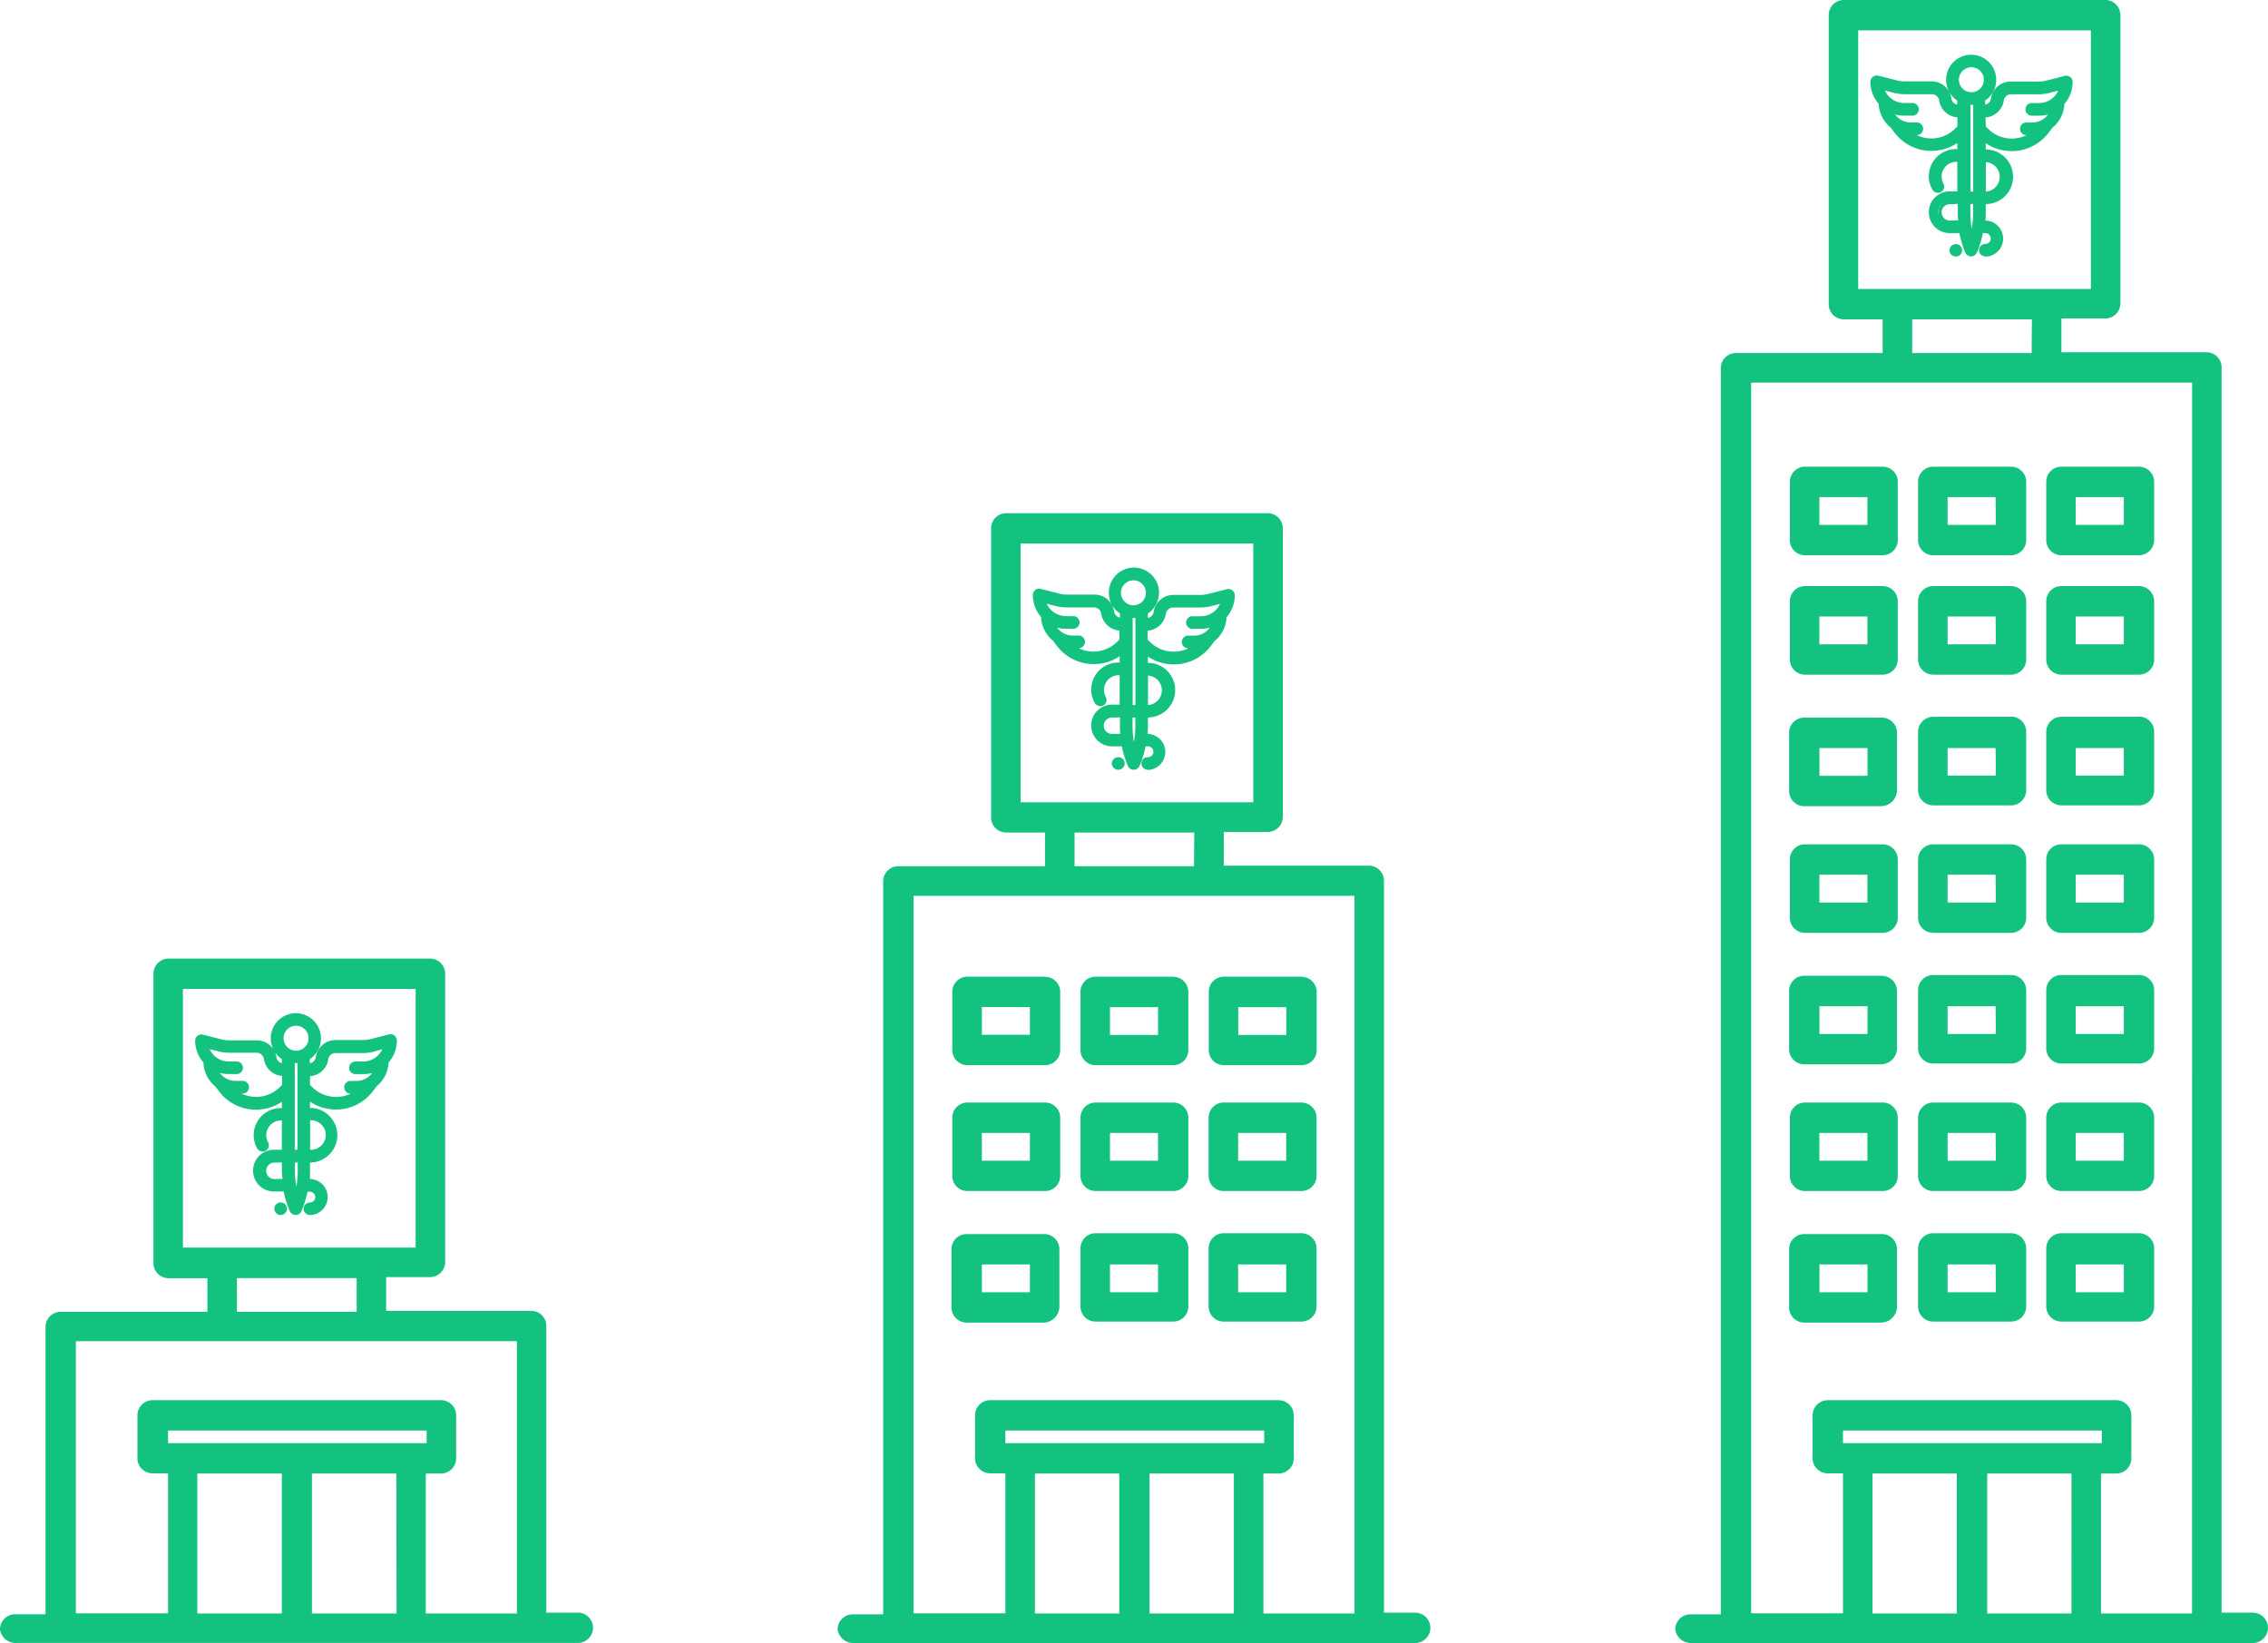 <svg xmlns="http://www.w3.org/2000/svg" viewBox="0 0 418.41 303.1"><defs><style>.cls-1{fill:#14c280;}</style></defs><title>growth-icon</title><g id="Layer_2" data-name="Layer 2"><g id="Layer_1-2" data-name="Layer 1"><path class="cls-1" d="M106.55,297.5h-5.76V244.62a2.78,2.78,0,0,0-2.8-2.8H71.24v-6.23h8.09a2.79,2.79,0,0,0,2.8-2.8V179.64a2.79,2.79,0,0,0-2.8-2.8H31.11a2.78,2.78,0,0,0-2.8,2.8V233a2.78,2.78,0,0,0,2.8,2.8h7.15V242H11.2a2.79,2.79,0,0,0-2.8,2.8v53H2.8a2.78,2.78,0,0,0-2.8,2.8,2.89,2.89,0,0,0,3,2.49h103.6a2.8,2.8,0,0,0,0-5.6M33.75,182.44H76.68v47.71H33.75ZM65.8,242H43.71v-6.22H65.8ZM52,297.65H36.4V271.83H52Zm21.16,0H57.55V271.83H73.11ZM33.75,266.23H31V263.9H78.71v2.33Zm61.6,31.42H78.55V271.83h2.8a2.78,2.78,0,0,0,2.8-2.8V261.1a2.79,2.79,0,0,0-2.8-2.8H28.15a2.8,2.8,0,0,0-2.8,2.8V269a2.79,2.79,0,0,0,2.8,2.8H31v25.82H14V247.42H95.35Z"/><path class="cls-1" d="M72.49,191.41a.7.7,0,0,0-.61-.13l-3.37.86a6.63,6.63,0,0,1-1.66.21H61.9a3.2,3.2,0,0,0-3.19,2.74,1.8,1.8,0,0,1-1.79,1.53h-.18v-1.48a4.18,4.18,0,1,0-4.25,0v1.48h-.18a1.79,1.79,0,0,1-1.79-1.53,3.21,3.21,0,0,0-3.19-2.74H42.38a6.63,6.63,0,0,1-1.66-.21l-3.37-.86a.7.7,0,0,0-.61.13.69.69,0,0,0-.28.56A5.71,5.71,0,0,0,38,195.85a5.5,5.5,0,0,0,2.1,4.25l.66.89a8.17,8.17,0,0,0,6.49,3.25,8.08,8.08,0,0,0,5.26-1.94v2.53h-.64a4.58,4.58,0,0,0-4,6.79.7.7,0,0,0,.62.37.73.73,0,0,0,.35-.09.71.71,0,0,0,.27-1,3.25,3.25,0,0,1-.39-1.53,3.17,3.17,0,0,1,3.17-3.16h.64v6.33H50.82a3.39,3.39,0,1,0,0,6.78h2a18.64,18.64,0,0,0,1.18,3.9.71.71,0,0,0,.65.43h0a.72.72,0,0,0,.66-.43v0a18.21,18.21,0,0,0,1.15-3.86h.81a1.46,1.46,0,0,1,0,2.91h0a.71.71,0,1,0,0,1.42h0a2.88,2.88,0,0,0,0-5.75h-.61a16.79,16.79,0,0,0,.1-1.88V214h.47a4.59,4.59,0,1,0,0-9.17h-.47V202.3A8.09,8.09,0,0,0,68.48,201l.67-.89a5.49,5.49,0,0,0,2.09-4.25A5.66,5.66,0,0,0,72.76,192a.71.71,0,0,0-.27-.56m-20.57,9.48a6.66,6.66,0,0,1-9,.36,4.63,4.63,0,0,0,.54,0h1.18a.71.71,0,0,0,0-1.42H43.48a4.08,4.08,0,0,1-3.87-2.78,5.61,5.61,0,0,0,2.58.62h1.47a.71.71,0,0,0,0-1.42H42.19A4.32,4.32,0,0,1,38,192.91l2.39.6a8,8,0,0,0,2,.26h4.95a1.8,1.8,0,0,1,1.79,1.53A3.2,3.2,0,0,0,52.31,198h.18v2.29Zm-1.1,17.05a2,2,0,1,1,0-3.94h1.67v2a17.38,17.38,0,0,0,.1,1.92Zm4.5-1.88a16.82,16.82,0,0,1-.7,4.84A16.71,16.71,0,0,1,53.9,216v-2h1.42Zm0-3.48H53.9V195.67a4.25,4.25,0,0,0,.71.06,4.08,4.08,0,0,0,.71-.06Zm1.89-6.33a3.17,3.17,0,1,1,0,6.33h-.47v-6.33Zm-2.6-11.94a2.76,2.76,0,1,1,2.76-2.75,2.76,2.76,0,0,1-2.76,2.75m12.42,2H65.57a.71.71,0,0,0,0,1.42H67a5.66,5.66,0,0,0,2.59-.62,4.09,4.09,0,0,1-3.87,2.78H64.56a.71.71,0,1,0,0,1.42h1.19a4.89,4.89,0,0,0,.54,0,6.67,6.67,0,0,1-9-.36l-.56-.56V198h.18a3.2,3.2,0,0,0,3.19-2.74,1.8,1.8,0,0,1,1.79-1.53h4.95a8,8,0,0,0,2-.26l2.38-.6A4.31,4.31,0,0,1,67,196.28"/><path class="cls-1" d="M57.25,224.14A1.17,1.17,0,0,1,56,223a1.16,1.16,0,0,1,1.16-1.16,1,1,0,0,0,1-1,1,1,0,0,0-1-1h-.43a19,19,0,0,1-1.11,3.58,1.17,1.17,0,0,1-2.16,0,18.74,18.74,0,0,1-1.13-3.62h-1.6a3.85,3.85,0,1,1,0-7.69H52V206.7h-.18a2.72,2.72,0,0,0-2.38,4A1.16,1.16,0,0,1,49,212.3a1.2,1.2,0,0,1-1.58-.46,5.13,5.13,0,0,1-.62-2.43,5,5,0,0,1,5-5H52v-1.15a8.56,8.56,0,0,1-11.65-2l-.63-.84A5.92,5.92,0,0,1,37.53,196,6.18,6.18,0,0,1,36,192a1.18,1.18,0,0,1,.45-.92,1.15,1.15,0,0,1,1-.21l3.37.86a6.27,6.27,0,0,0,1.55.19h4.95A3.67,3.67,0,0,1,51,195,1.33,1.33,0,0,0,52,196.14v-.75a4.63,4.63,0,1,1,5.16,0v.75A1.35,1.35,0,0,0,58.26,195a3.67,3.67,0,0,1,3.64-3.13h4.95a6.27,6.27,0,0,0,1.55-.19l3.37-.86a1.16,1.16,0,0,1,1,.21,1.18,1.18,0,0,1,.45.92A6.14,6.14,0,0,1,71.69,196a6,6,0,0,1-2.21,4.39l-.63.84a8.57,8.57,0,0,1-11.66,2l0,1.15a5,5,0,1,1,0,10.08h0v1.61c0,.48,0,.95,0,1.43h.11a3.33,3.33,0,0,1,0,6.65m-1.19-5.23h1.19a1.91,1.91,0,1,1,0,3.81.27.27,0,0,0-.3.26.25.25,0,0,0,.25.25,2.42,2.42,0,1,0,0-4.83H56.14l0-.5c.06-.61.1-1.23.1-1.84v-2.52h.92a4.13,4.13,0,1,0,0-8.26h-.92v-4L57,202a7.64,7.64,0,0,0,11.08-1.23l.75-1a5,5,0,0,0,1.92-3.89v-.18l.12-.13a5.24,5.24,0,0,0,1.4-3.57.26.26,0,0,0-.1-.2.25.25,0,0,0-.22-.05l-3.37.86a7,7,0,0,1-1.77.22H61.9a2.76,2.76,0,0,0-2.74,2.36,2.25,2.25,0,0,1-2.24,1.92h-.63v-2.2l.22-.13a3.72,3.72,0,1,0-3.79,0l.22.13v2.2H52.3a2.25,2.25,0,0,1-2.23-1.92,2.76,2.76,0,0,0-2.74-2.36H42.38a7,7,0,0,1-1.77-.22l-3.38-.86a.26.26,0,0,0-.22.05.25.25,0,0,0-.09.2,5.19,5.19,0,0,0,1.4,3.57l.11.13v.18a5,5,0,0,0,1.92,3.89l.08.09.67.89A7.64,7.64,0,0,0,52.19,202l.75-.64v4H51.85a4.13,4.13,0,0,0-3.62,6.12.26.26,0,0,0,.35.1.26.26,0,0,0,.1-.34,3.56,3.56,0,0,1-.45-1.75,3.63,3.63,0,0,1,3.62-3.62h1.09V213H50.82a2.94,2.94,0,0,0,0,5.88h2.35l.07.37a17.53,17.53,0,0,0,1.15,3.8.27.27,0,0,0,.47,0,18.81,18.81,0,0,0,1.14-3.8Zm-1.44,3.57L54.18,221a17.6,17.6,0,0,1-.73-5v-2.48h2.33v2.52a17.38,17.38,0,0,1-.73,5Zm-.26-8V216a16.69,16.69,0,0,0,.26,2.92,17.23,17.23,0,0,0,.25-2.88v-1.61Zm-1.27,4H50.82a2.43,2.43,0,1,1,0-4.86h2.12V216a17,17,0,0,0,.1,1.88Zm-2.27-4a1.52,1.52,0,1,0,0,3h1.27Q52,216.76,52,216v-1.57ZM57.21,213h-.92v-7.24h.92a3.62,3.62,0,0,1,0,7.24m0-.9h0a2.72,2.72,0,1,0,0-5.43h0Zm-1.41.9H53.45v-17.9l.53.09a3.87,3.87,0,0,0,1.27,0l.53-.09Zm-1.42-.9h.51v-16a4.34,4.34,0,0,1-.51,0ZM62,203.27a7.11,7.11,0,0,1-5-2.06l-.69-.69v-2.93h.63a2.76,2.76,0,0,0,2.74-2.36,2.25,2.25,0,0,1,2.24-1.92h4.95a7.48,7.48,0,0,0,1.89-.24l3.11-.78-.16.72A4.8,4.8,0,0,1,67,196.74H65.57a.26.26,0,0,0-.26.25.26.26,0,0,0,.26.26H67a5.16,5.16,0,0,0,2.38-.57l1-.5-.36,1a4.52,4.52,0,0,1-4.29,3.09H64.56a.25.25,0,0,0-.25.25.26.26,0,0,0,.25.26h1.19a4.19,4.19,0,0,0,.5,0l1.46-.14-1.13.94A7.13,7.13,0,0,1,62,203.27m-4.81-3.13.43.43a6.26,6.26,0,0,0,7.1,1.17h-.16a1.17,1.17,0,0,1,0-2.33h1.19a3.64,3.64,0,0,0,2.92-1.47,6.41,6.41,0,0,1-1.64.21H65.57a1.16,1.16,0,0,1,0-2.32H67a3.88,3.88,0,0,0,3.52-2.28L69,194a8.44,8.44,0,0,1-2.12.27H61.9a1.34,1.34,0,0,0-1.34,1.15,3.67,3.67,0,0,1-3.37,3.12Zm-10,3.13a7.16,7.16,0,0,1-4.59-1.67l-1.12-.94,1.46.14a4.07,4.07,0,0,0,.5,0h1.18a.26.26,0,0,0,.26-.26.26.26,0,0,0-.26-.25H43.48a4.53,4.53,0,0,1-4.3-3.09l-.35-1,1,.5a5.15,5.15,0,0,0,2.37.57h1.47a.26.26,0,0,0,.25-.26.25.25,0,0,0-.25-.25H42.19A4.8,4.8,0,0,1,37.54,193l-.16-.72,3.1.78a7.61,7.61,0,0,0,1.9.24h4.95a2.25,2.25,0,0,1,2.23,1.92,2.76,2.76,0,0,0,2.74,2.36h.64v2.93l-.7.69a7.07,7.07,0,0,1-5,2.06m-2.72-1.53a6.26,6.26,0,0,0,7.1-1.17l.42-.43v-1.65a3.66,3.66,0,0,1-3.36-3.12,1.35,1.35,0,0,0-1.34-1.15H42.38a8.38,8.38,0,0,1-2.12-.27l-1.59-.4a3.89,3.89,0,0,0,3.52,2.28h1.47a1.16,1.16,0,1,1,0,2.32H42.19a6.34,6.34,0,0,1-1.63-.21,3.61,3.61,0,0,0,2.92,1.47h1.18a1.17,1.17,0,1,1,0,2.33Zm10.1-7a3.21,3.21,0,1,1,3.21-3.2,3.2,3.2,0,0,1-3.21,3.2m0-5.5a2.3,2.3,0,1,0,2.3,2.3,2.3,2.3,0,0,0-2.3-2.3"/><path class="cls-1" d="M52.28,222.48a.73.73,0,0,0-.5-.21.71.71,0,0,0-.5.21.67.67,0,0,0-.21.5.69.69,0,0,0,.21.5.71.71,0,0,0,.5.21.72.72,0,0,0,.71-.71.71.71,0,0,0-.21-.5"/><path class="cls-1" d="M51.78,224.14a1.17,1.17,0,0,1-.83-.34,1.19,1.19,0,0,1-.34-.82,1.17,1.17,0,0,1,.34-.82,1.2,1.2,0,0,1,1.65,0h0a1.13,1.13,0,0,1,.34.82,1.15,1.15,0,0,1-.34.82,1.17,1.17,0,0,1-.82.34m0-1.42a.23.23,0,0,0-.18.08.25.25,0,0,0-.08.18.27.27,0,0,0,.08.18.27.27,0,0,0,.36,0A.31.31,0,0,0,52,223a.29.29,0,0,0-.07-.18h0a.27.27,0,0,0-.18-.08"/><path class="cls-1" d="M192.79,203.39H178.48a2.8,2.8,0,0,0-2.8,2.8v10.73a2.79,2.79,0,0,0,2.8,2.8h14.31a2.78,2.78,0,0,0,2.8-2.8V206.19a2.79,2.79,0,0,0-2.8-2.8M190,214.12h-8.86V209H190Z"/><path class="cls-1" d="M216.44,203.39H202.12a2.79,2.79,0,0,0-2.79,2.8v10.73a2.78,2.78,0,0,0,2.79,2.8h14.32a2.78,2.78,0,0,0,2.79-2.8V206.19a2.79,2.79,0,0,0-2.79-2.8m-2.8,10.73h-8.87V209h8.87Z"/><path class="cls-1" d="M240.08,203.39H225.77a2.79,2.79,0,0,0-2.8,2.8v10.73a2.78,2.78,0,0,0,2.8,2.8h14.31a2.79,2.79,0,0,0,2.8-2.8V206.19a2.8,2.8,0,0,0-2.8-2.8m-2.8,10.73h-8.87V209h8.87Z"/><path class="cls-1" d="M192.79,180.17H178.48a2.8,2.8,0,0,0-2.8,2.8V193.7a2.79,2.79,0,0,0,2.8,2.8h14.31a2.78,2.78,0,0,0,2.8-2.8V183a2.79,2.79,0,0,0-2.8-2.8M190,190.9h-8.86v-5.13H190Z"/><path class="cls-1" d="M216.44,180.17H202.12a2.79,2.79,0,0,0-2.79,2.8V193.7a2.78,2.78,0,0,0,2.79,2.8h14.32a2.78,2.78,0,0,0,2.79-2.8V183a2.79,2.79,0,0,0-2.79-2.8m-2.8,10.73h-8.87v-5.13h8.87Z"/><path class="cls-1" d="M240.08,180.17H225.77A2.79,2.79,0,0,0,223,183V193.7a2.78,2.78,0,0,0,2.8,2.8h14.31a2.79,2.79,0,0,0,2.8-2.8V183a2.8,2.8,0,0,0-2.8-2.8m-2.8,10.73h-8.87v-5.13h8.87Z"/><path class="cls-1" d="M192.64,227.66H178.33a2.78,2.78,0,0,0-2.8,2.8v10.73a2.79,2.79,0,0,0,2.8,2.8h14.31a3,3,0,0,0,2.8-2.8V230.46a2.79,2.79,0,0,0-2.8-2.8M190,238.39h-8.86v-5.13H190Z"/><path class="cls-1" d="M216.44,227.5H202.12a2.79,2.79,0,0,0-2.79,2.8V241a2.78,2.78,0,0,0,2.79,2.8h14.32a2.78,2.78,0,0,0,2.79-2.8V230.3a2.79,2.79,0,0,0-2.79-2.8m-2.8,10.89h-8.87v-5.13h8.87Z"/><path class="cls-1" d="M240.08,227.5H225.77a2.79,2.79,0,0,0-2.8,2.8V241a2.78,2.78,0,0,0,2.8,2.8h14.31a2.79,2.79,0,0,0,2.8-2.8V230.3a2.8,2.8,0,0,0-2.8-2.8m-2.8,10.89h-8.87v-5.13h8.87Z"/><path class="cls-1" d="M261.08,297.5h-5.76v-135a2.78,2.78,0,0,0-2.8-2.8H225.77v-6.22h8.09a2.8,2.8,0,0,0,2.8-2.8V97.47a2.8,2.8,0,0,0-2.8-2.8H185.64a2.79,2.79,0,0,0-2.8,2.8v53.31a2.78,2.78,0,0,0,2.8,2.8h7.15v6.22H165.73a2.79,2.79,0,0,0-2.8,2.8V297.81h-5.6a2.78,2.78,0,0,0-2.8,2.8,2.89,2.89,0,0,0,2.95,2.49h103.6a2.8,2.8,0,0,0,0-5.6m-72.8-197.23h42.93V148H188.28Zm32,59.53H198.24v-6.22h22.08ZM206.48,297.65H190.93V271.83h15.55Zm21.15,0H212.08V271.83h15.55Zm-39.35-31.42h-2.8V263.9h47.75v2.33Zm61.6,31.42h-16.8V271.83h2.8a2.79,2.79,0,0,0,2.8-2.8V261.1a2.8,2.8,0,0,0-2.8-2.8h-53.2a2.8,2.8,0,0,0-2.8,2.8V269a2.79,2.79,0,0,0,2.8,2.8h2.8v25.82H168.53V165.25h81.35Z"/><path class="cls-1" d="M227,109.24a.74.74,0,0,0-.61-.13L223,110a6.69,6.69,0,0,1-1.66.21h-4.95a3.2,3.2,0,0,0-3.19,2.74,1.81,1.81,0,0,1-1.79,1.54h-.18V113a4.17,4.17,0,1,0-4.26,0v1.49h-.18a1.79,1.79,0,0,1-1.78-1.54,3.22,3.22,0,0,0-3.19-2.74h-5a6.63,6.63,0,0,1-1.66-.21l-3.38-.86a.75.75,0,0,0-.61.13.72.72,0,0,0-.27.56,5.71,5.71,0,0,0,1.52,3.88,5.49,5.49,0,0,0,2.1,4.25l.66.89a8.13,8.13,0,0,0,6.49,3.25,8,8,0,0,0,5.25-1.94v2.53h-.63a4.58,4.58,0,0,0-4,6.79.7.7,0,0,0,.62.37.69.69,0,0,0,.34-.09.7.7,0,0,0,.28-1,3.21,3.21,0,0,1-.39-1.52,3.17,3.17,0,0,1,3.17-3.17H207v6.33h-1.66a3.39,3.39,0,0,0,0,6.78h2a18.46,18.46,0,0,0,1.18,3.9.71.71,0,0,0,.65.43h0a.7.7,0,0,0,.65-.43l0,0a18.21,18.21,0,0,0,1.15-3.86h.81a1.46,1.46,0,0,1,0,2.91h-.05a.71.71,0,0,0,0,1.42h.05a2.87,2.87,0,0,0,0-5.74h-.61a16.92,16.92,0,0,0,.1-1.88v-2.07h.47a4.59,4.59,0,1,0,0-9.17h-.47v-2.53a8,8,0,0,0,5.26,1.94,8.11,8.11,0,0,0,6.48-3.25l.67-.89a5.48,5.48,0,0,0,2.09-4.25,5.66,5.66,0,0,0,1.52-3.88.72.72,0,0,0-.27-.56m-20.57,9.48a6.6,6.6,0,0,1-4.69,1.93,6.78,6.78,0,0,1-4.3-1.56l.54,0h1.19a.71.71,0,1,0,0-1.41H198a4.08,4.08,0,0,1-3.86-2.78,5.73,5.73,0,0,0,2.58.61h1.47a.71.71,0,1,0,0-1.42h-1.47a4.31,4.31,0,0,1-4.21-3.37l2.39.61a8.45,8.45,0,0,0,2,.25h5a1.78,1.78,0,0,1,1.78,1.53,3.22,3.22,0,0,0,3.19,2.74H207v2.3Zm-1.1,17.06a2,2,0,1,1,0-3.95H207v2c0,.65,0,1.29.1,1.93Zm4.5-1.88a17,17,0,0,1-.7,4.83,16.71,16.71,0,0,1-.72-4.88v-2h1.42Zm0-3.49h-1.42V113.5a4.23,4.23,0,0,0,1.42,0Zm1.89-6.33a3.17,3.17,0,1,1,0,6.33h-.47v-6.33Zm-2.6-11.94a2.76,2.76,0,1,1,2.76-2.75,2.75,2.75,0,0,1-2.76,2.75m12.42,2H220.1a.71.71,0,0,0,0,1.42h1.46a5.7,5.7,0,0,0,2.58-.61,4.08,4.08,0,0,1-3.86,2.78h-1.19a.71.71,0,1,0,0,1.41h1.19l.54,0a6.75,6.75,0,0,1-4.29,1.56,6.63,6.63,0,0,1-4.7-1.93l-.56-.55v-2.3h.18a3.2,3.2,0,0,0,3.19-2.74,1.79,1.79,0,0,1,1.79-1.53h4.95a8.58,8.58,0,0,0,2-.25l2.38-.61a4.31,4.31,0,0,1-4.21,3.37"/><path class="cls-1" d="M211.78,142a1.17,1.17,0,0,1-1.21-1.16,1.16,1.16,0,0,1,1.16-1.16,1,1,0,0,0,1.05-1,1,1,0,0,0-1-1h-.43a19.52,19.52,0,0,1-1.11,3.58,1.19,1.19,0,0,1-1.09.74,1.16,1.16,0,0,1-1.07-.7,18.52,18.52,0,0,1-1.13-3.62h-1.6a3.85,3.85,0,1,1,0-7.69h1.21v-5.43h-.18a2.71,2.71,0,0,0-2.38,4,1.17,1.17,0,0,1-.46,1.58,1.19,1.19,0,0,1-1.58-.46,5,5,0,0,1,4.42-7.46h.18v-1.16a8.57,8.57,0,0,1-11.65-2l-.63-.85a5.91,5.91,0,0,1-2.22-4.39,6.18,6.18,0,0,1-1.52-4.06,1.16,1.16,0,0,1,.45-.92,1.19,1.19,0,0,1,1-.21l3.37.86a6.16,6.16,0,0,0,1.55.2h5a3.64,3.64,0,0,1,3.63,3.12,1.36,1.36,0,0,0,1.07,1.13v-.76a4.63,4.63,0,1,1,5.16,0V114a1.36,1.36,0,0,0,1.07-1.13,3.66,3.66,0,0,1,3.64-3.12h4.95a6.14,6.14,0,0,0,1.54-.2l3.38-.86a1.16,1.16,0,0,1,1,.21h0a1.19,1.19,0,0,1,.45.92,6.14,6.14,0,0,1-1.53,4.06,5.93,5.93,0,0,1-2.21,4.39l-.64.85a8.57,8.57,0,0,1-11.65,2l0,1.16a5,5,0,1,1,0,10.07h0v1.62c0,.47,0,.95-.05,1.42h.11a3.33,3.33,0,0,1,0,6.65m-1.19-5.23h1.19a1.91,1.91,0,0,1,0,3.82c-.19,0-.31.11-.31.25a.26.26,0,0,0,.26.26,2.42,2.42,0,1,0,.05-4.84h-1.11l.05-.5c.06-.61.09-1.23.09-1.83v-2.52h.93a4.14,4.14,0,0,0,0-8.27h-.93v-4l.75.65a7.65,7.65,0,0,0,11.09-1.24l.75-1a5.05,5.05,0,0,0,1.92-3.9v-.18l.12-.12a5.28,5.28,0,0,0,1.4-3.58.26.26,0,0,0-.1-.2.25.25,0,0,0-.22,0l-3.37.86a7.09,7.09,0,0,1-1.77.22h-4.95a2.75,2.75,0,0,0-2.74,2.36,2.25,2.25,0,0,1-2.24,1.92h-.64v-2.19l.23-.14a3.73,3.73,0,1,0-3.79,0l.22.14v2.19h-.64A2.25,2.25,0,0,1,204.6,113a2.76,2.76,0,0,0-2.74-2.36h-5a7,7,0,0,1-1.77-.22l-3.38-.86a.29.29,0,0,0-.22,0,.26.26,0,0,0-.1.2,5.28,5.28,0,0,0,1.4,3.58l.12.12v.18a5,5,0,0,0,1.93,3.9l.08.08.67.89a7.64,7.64,0,0,0,11.08,1.24l.75-.65v4h-1.09a4.14,4.14,0,0,0-4.13,4.13,4,4,0,0,0,.51,2,.26.26,0,0,0,.34.11.25.25,0,0,0,.1-.35,3.64,3.64,0,0,1,3.18-5.37h1.09v7.24h-2.12a2.94,2.94,0,1,0,0,5.88h2.35l.07.37a17.53,17.53,0,0,0,1.15,3.8.27.27,0,0,0,.47,0,18,18,0,0,0,1.13-3.8Zm-1.44,3.57-.44-1.45a17.6,17.6,0,0,1-.73-5v-2.47h2.32v2.52a17.3,17.3,0,0,1-.72,5Zm-.26-8v1.57a16.68,16.68,0,0,0,.25,2.92,16.21,16.21,0,0,0,.26-2.87v-1.62Zm-1.27,3.95h-2.27a2.43,2.43,0,1,1,0-4.85h2.12v2.47a16.79,16.79,0,0,0,.1,1.88Zm-2.27-3.95a1.52,1.52,0,1,0,0,3h1.27q-.06-.73-.06-1.47v-1.57Zm6.39-1.42h-.93v-7.24h.93a3.62,3.62,0,0,1,0,7.24m0-.9h0a2.72,2.72,0,0,0,0-5.43h0Zm-1.42.9H208V113l.53.09a3.81,3.81,0,0,0,1.26,0l.53-.09Zm-1.41-.9h.51V114h-.51Zm7.64-8.85a7.1,7.1,0,0,1-5-2.07l-.7-.68v-2.94h.64a2.76,2.76,0,0,0,2.74-2.35,2.25,2.25,0,0,1,2.24-1.93h4.95a8,8,0,0,0,1.89-.23l3.11-.79-.16.72a4.81,4.81,0,0,1-4.66,3.73H220.1a.26.26,0,0,0-.26.25.26.26,0,0,0,.26.26h1.46a5.16,5.16,0,0,0,2.38-.57l1-.5-.36,1a4.53,4.53,0,0,1-4.29,3.09h-1.19a.26.26,0,0,0,0,.51h1.19l.49,0,1.47-.15-1.13,1a7.21,7.21,0,0,1-4.58,1.67M211.72,118l.43.42a6.19,6.19,0,0,0,4.38,1.8,6.27,6.27,0,0,0,2.72-.63h-.16a1.17,1.17,0,0,1,0-2.33h1.19a3.61,3.61,0,0,0,2.91-1.47,6.28,6.28,0,0,1-1.63.22H220.1a1.17,1.17,0,1,1,0-2.33h1.46a3.88,3.88,0,0,0,3.52-2.28l-1.58.41a8.92,8.92,0,0,1-2.12.26h-4.95a1.35,1.35,0,0,0-1.34,1.15,3.67,3.67,0,0,1-3.37,3.12Zm-10,3.13a7.22,7.22,0,0,1-4.59-1.67l-1.12-1,1.46.15.49,0h1.19a.26.26,0,1,0,0-.51H198a4.53,4.53,0,0,1-4.29-3.09l-.35-1,1,.5a5.22,5.22,0,0,0,2.38.57h1.47a.26.26,0,0,0,.25-.26.25.25,0,0,0-.25-.25h-1.47a4.8,4.8,0,0,1-4.65-3.73l-.16-.72,3.1.79a8.1,8.1,0,0,0,1.9.23h5a2.25,2.25,0,0,1,2.23,1.93,2.76,2.76,0,0,0,2.74,2.35h.64v2.94l-.7.68a7.08,7.08,0,0,1-5,2.07M199,119.57a6.2,6.2,0,0,0,7.09-1.17l.43-.42v-1.66a3.68,3.68,0,0,1-3.37-3.12,1.35,1.35,0,0,0-1.33-1.15h-5a8.85,8.85,0,0,1-2.12-.26l-1.59-.41a3.89,3.89,0,0,0,3.52,2.28h1.47a1.17,1.17,0,0,1,0,2.33h-1.47a6.34,6.34,0,0,1-1.63-.22,3.61,3.61,0,0,0,2.91,1.47h1.19a1.17,1.17,0,0,1,0,2.33Zm10.1-7a3.21,3.21,0,1,1,3.21-3.21,3.21,3.21,0,0,1-3.21,3.21m0-5.51a2.3,2.3,0,1,0,2.3,2.3,2.3,2.3,0,0,0-2.3-2.3"/><path class="cls-1" d="M206.81,140.31a.71.71,0,0,0-1,0,.72.72,0,0,0,0,1,.71.71,0,0,0,1,0,.73.73,0,0,0,0-1"/><path class="cls-1" d="M206.31,142a1.16,1.16,0,0,1-.83-2,1.22,1.22,0,0,1,1.65,0h0a1.16,1.16,0,0,1-.82,2m0-1.41a.23.23,0,0,0-.18.07.25.25,0,0,0-.08.18.29.29,0,0,0,.07.18.28.28,0,0,0,.37,0,.27.27,0,0,0,0-.36h0a.26.26,0,0,0-.18-.07"/><path class="cls-1" d="M347.32,203.39H333a2.79,2.79,0,0,0-2.8,2.8v10.73a2.78,2.78,0,0,0,2.8,2.8h14.31a2.78,2.78,0,0,0,2.8-2.8V206.19a2.79,2.79,0,0,0-2.8-2.8m-2.8,10.73h-8.86V209h8.86Z"/><path class="cls-1" d="M371,203.39H356.65a2.8,2.8,0,0,0-2.8,2.8v10.73a2.79,2.79,0,0,0,2.8,2.8H371a2.78,2.78,0,0,0,2.8-2.8V206.19a2.79,2.79,0,0,0-2.8-2.8m-2.8,10.73H359.3V209h8.86Z"/><path class="cls-1" d="M394.61,203.39H380.3a2.79,2.79,0,0,0-2.8,2.8v10.73a2.78,2.78,0,0,0,2.8,2.8h14.31a2.79,2.79,0,0,0,2.8-2.8V206.19a2.8,2.8,0,0,0-2.8-2.8m-2.8,10.73h-8.87V209h8.87Z"/><path class="cls-1" d="M347.17,227.66H332.85a2.78,2.78,0,0,0-2.79,2.8v10.73a2.79,2.79,0,0,0,2.79,2.8h14.32a3,3,0,0,0,2.8-2.8V230.46a2.79,2.79,0,0,0-2.8-2.8m-2.65,10.73h-8.86v-5.13h8.86Z"/><path class="cls-1" d="M371,227.5H356.65a2.8,2.8,0,0,0-2.8,2.8V241a2.79,2.79,0,0,0,2.8,2.8H371a2.78,2.78,0,0,0,2.8-2.8V230.3a2.79,2.79,0,0,0-2.8-2.8m-2.8,10.89H359.3v-5.13h8.86Z"/><path class="cls-1" d="M394.61,227.5H380.3a2.79,2.79,0,0,0-2.8,2.8V241a2.78,2.78,0,0,0,2.8,2.8h14.31a2.79,2.79,0,0,0,2.8-2.8V230.3a2.8,2.8,0,0,0-2.8-2.8m-2.8,10.89h-8.87v-5.13h8.87Z"/><path class="cls-1" d="M347.32,155.76H333a2.78,2.78,0,0,0-2.8,2.8v10.73a2.78,2.78,0,0,0,2.8,2.8h14.31a2.78,2.78,0,0,0,2.8-2.8V158.56a2.78,2.78,0,0,0-2.8-2.8m-2.8,10.73h-8.86v-5.13h8.86Z"/><path class="cls-1" d="M371,155.76H356.65a2.79,2.79,0,0,0-2.8,2.8v10.73a2.79,2.79,0,0,0,2.8,2.8H371a2.78,2.78,0,0,0,2.8-2.8V158.56a2.78,2.78,0,0,0-2.8-2.8m-2.8,10.73H359.3v-5.13h8.86Z"/><path class="cls-1" d="M394.61,155.76H380.3a2.78,2.78,0,0,0-2.8,2.8v10.73a2.78,2.78,0,0,0,2.8,2.8h14.31a2.79,2.79,0,0,0,2.8-2.8V158.56a2.79,2.79,0,0,0-2.8-2.8m-2.8,10.73h-8.87v-5.13h8.87Z"/><path class="cls-1" d="M347.17,180H332.85a2.79,2.79,0,0,0-2.79,2.8v10.74a2.79,2.79,0,0,0,2.79,2.8h14.32a3,3,0,0,0,2.8-2.8V182.82a2.8,2.8,0,0,0-2.8-2.8m-2.65,10.73h-8.86v-5.13h8.86Z"/><path class="cls-1" d="M371,179.87H356.65a2.79,2.79,0,0,0-2.8,2.8V193.4a2.79,2.79,0,0,0,2.8,2.8H371a2.78,2.78,0,0,0,2.8-2.8V182.67a2.78,2.78,0,0,0-2.8-2.8m-2.8,10.88H359.3v-5.13h8.86Z"/><path class="cls-1" d="M394.61,179.87H380.3a2.78,2.78,0,0,0-2.8,2.8V193.4a2.78,2.78,0,0,0,2.8,2.8h14.31a2.79,2.79,0,0,0,2.8-2.8V182.67a2.79,2.79,0,0,0-2.8-2.8m-2.8,10.88h-8.87v-5.13h8.87Z"/><path class="cls-1" d="M347.32,108.12H333a2.79,2.79,0,0,0-2.8,2.8v10.74a2.79,2.79,0,0,0,2.8,2.8h14.31a2.79,2.79,0,0,0,2.8-2.8V110.92a2.79,2.79,0,0,0-2.8-2.8m-2.8,10.74h-8.86v-5.13h8.86Z"/><path class="cls-1" d="M371,108.12H356.65a2.8,2.8,0,0,0-2.8,2.8v10.74a2.8,2.8,0,0,0,2.8,2.8H371a2.79,2.79,0,0,0,2.8-2.8V110.92a2.79,2.79,0,0,0-2.8-2.8m-2.8,10.74H359.3v-5.13h8.86Z"/><path class="cls-1" d="M394.61,108.12H380.3a2.79,2.79,0,0,0-2.8,2.8v10.74a2.79,2.79,0,0,0,2.8,2.8h14.31a2.8,2.8,0,0,0,2.8-2.8V110.92a2.8,2.8,0,0,0-2.8-2.8m-2.8,10.74h-8.87v-5.13h8.87Z"/><path class="cls-1" d="M347.32,86.09H333a2.79,2.79,0,0,0-2.8,2.8V99.63a2.79,2.79,0,0,0,2.8,2.8h14.31a2.79,2.79,0,0,0,2.8-2.8V88.89a2.79,2.79,0,0,0-2.8-2.8m-2.8,10.74h-8.86V91.7h8.86Z"/><path class="cls-1" d="M371,86.09H356.65a2.8,2.8,0,0,0-2.8,2.8V99.63a2.8,2.8,0,0,0,2.8,2.8H371a2.79,2.79,0,0,0,2.8-2.8V88.89a2.79,2.79,0,0,0-2.8-2.8m-2.8,10.74H359.3V91.7h8.86Z"/><path class="cls-1" d="M394.61,86.09H380.3a2.79,2.79,0,0,0-2.8,2.8V99.63a2.79,2.79,0,0,0,2.8,2.8h14.31a2.8,2.8,0,0,0,2.8-2.8V88.89a2.8,2.8,0,0,0-2.8-2.8m-2.8,10.74h-8.87V91.7h8.87Z"/><path class="cls-1" d="M347.17,132.39H332.85a2.78,2.78,0,0,0-2.79,2.8v10.73a2.78,2.78,0,0,0,2.79,2.8h14.32a3,3,0,0,0,2.8-2.8V135.19a2.79,2.79,0,0,0-2.8-2.8m-2.65,10.73h-8.86V138h8.86Z"/><path class="cls-1" d="M371,132.23H356.65a2.8,2.8,0,0,0-2.8,2.81v10.73a2.8,2.8,0,0,0,2.8,2.8H371a2.79,2.79,0,0,0,2.8-2.8V135a2.79,2.79,0,0,0-2.8-2.81m-2.8,10.89H359.3V138h8.86Z"/><path class="cls-1" d="M394.61,132.23H380.3a2.79,2.79,0,0,0-2.8,2.81v10.73a2.79,2.79,0,0,0,2.8,2.8h14.31a2.8,2.8,0,0,0,2.8-2.8V135a2.8,2.8,0,0,0-2.8-2.81m-2.8,10.89h-8.87V138h8.87Z"/><path class="cls-1" d="M415.61,297.5h-5.76V67.78a2.78,2.78,0,0,0-2.8-2.8H380.3V58.75h8.09A2.78,2.78,0,0,0,391.18,56V2.8A2.78,2.78,0,0,0,388.39,0H340.17a2.78,2.78,0,0,0-2.8,2.8V56.11a2.78,2.78,0,0,0,2.8,2.8h7.15v6.22H320.26a2.79,2.79,0,0,0-2.8,2.8V297.81h-5.6a2.78,2.78,0,0,0-2.8,2.8A2.89,2.89,0,0,0,312,303.1h103.6a2.8,2.8,0,0,0,0-5.6M342.81,5.6h42.93V53.31H342.81Zm32,59.53H352.77V58.91h22.08ZM361,297.65H345.45V271.83H361Zm21.15,0H366.61V271.83h15.55Zm-39.35-31.42H340V263.9h47.75v2.33Zm61.6,31.42h-16.8V271.83h2.8a2.79,2.79,0,0,0,2.8-2.8V261.1a2.8,2.8,0,0,0-2.8-2.8h-53.2a2.8,2.8,0,0,0-2.8,2.8V269a2.79,2.79,0,0,0,2.8,2.8H340v25.82H323.06V70.58h81.35Z"/><path class="cls-1" d="M381.55,14.57a.74.74,0,0,0-.61-.13l-3.38.86a6.55,6.55,0,0,1-1.65.21h-5a3.2,3.2,0,0,0-3.19,2.74A1.8,1.8,0,0,1,366,19.78h-.18V18.3a4.17,4.17,0,1,0-4.26,0v1.48h-.18a1.8,1.8,0,0,1-1.79-1.53,3.2,3.2,0,0,0-3.19-2.74h-4.95a6.61,6.61,0,0,1-1.65-.21l-3.38-.86a.75.75,0,0,0-.61.13.72.72,0,0,0-.27.56A5.71,5.71,0,0,0,347,19a5.51,5.51,0,0,0,2.09,4.25l.67.89a8.15,8.15,0,0,0,6.48,3.25,8.06,8.06,0,0,0,5.26-1.94V28h-.63a4.58,4.58,0,0,0-4,6.79.7.7,0,0,0,.62.37.69.69,0,0,0,.34-.09.7.7,0,0,0,.28-1,3.25,3.25,0,0,1-.39-1.53,3.17,3.17,0,0,1,3.17-3.16h.63v6.33h-1.66a3.39,3.39,0,1,0,0,6.78h2a18.06,18.06,0,0,0,1.18,3.9.71.71,0,0,0,.65.43h0a.71.71,0,0,0,.65-.43l0,0a18.81,18.81,0,0,0,1.15-3.86h.81a1.46,1.46,0,0,1,0,2.91h-.05a.71.71,0,0,0,0,1.42h.05a2.88,2.88,0,0,0,0-5.75h-.61c.06-.62.1-1.25.1-1.88V37.16h.47a4.59,4.59,0,1,0,0-9.17h-.47V25.46a8.06,8.06,0,0,0,5.26,1.94,8.15,8.15,0,0,0,6.48-3.25l.67-.89A5.48,5.48,0,0,0,380.3,19a5.71,5.71,0,0,0,1.52-3.88.72.72,0,0,0-.27-.56M361,24.05a6.67,6.67,0,0,1-4.7,1.93A6.75,6.75,0,0,1,352,24.42l.54,0h1.19a.71.71,0,1,0,0-1.42h-1.19a4.08,4.08,0,0,1-3.86-2.77,5.73,5.73,0,0,0,2.58.61h1.47a.71.71,0,0,0,0-1.42h-1.47A4.31,4.31,0,0,1,347,16.07l2.39.61a8.43,8.43,0,0,0,2,.25h4.95a1.79,1.79,0,0,1,1.79,1.53,3.21,3.21,0,0,0,3.19,2.74h.18v2.3Zm-1.1,17.05a2,2,0,1,1,0-3.94h1.66v2c0,.65,0,1.29.1,1.92Zm4.5-1.88a17.06,17.06,0,0,1-.7,4.84,16.71,16.71,0,0,1-.72-4.88v-2h1.42Zm0-3.48H363V18.83a4.23,4.23,0,0,0,1.42,0Zm1.89-6.33a3.17,3.17,0,1,1,0,6.33h-.47V29.41Zm-2.6-11.94a2.76,2.76,0,1,1,2.75-2.75,2.75,2.75,0,0,1-2.75,2.75m12.42,2h-1.46a.71.71,0,0,0,0,1.42h1.46a5.7,5.7,0,0,0,2.58-.61A4.08,4.08,0,0,1,374.81,23h-1.19a.71.71,0,0,0,0,1.42h1.19l.54,0A6.75,6.75,0,0,1,371.06,26a6.67,6.67,0,0,1-4.7-1.93l-.56-.55V21.2H366a3.21,3.21,0,0,0,3.19-2.74A1.79,1.79,0,0,1,371,16.93h5a8.43,8.43,0,0,0,2-.25l2.39-.61a4.31,4.31,0,0,1-4.21,3.37"/><path class="cls-1" d="M366.31,47.3a1.18,1.18,0,0,1-1.22-1.16A1.17,1.17,0,0,1,366.26,45a1,1,0,0,0,1-1,1,1,0,0,0-1-1h-.44a19,19,0,0,1-1.11,3.58,1.16,1.16,0,0,1-2.15,0A19.49,19.49,0,0,1,361.47,43h-1.59a3.85,3.85,0,1,1,0-7.69h1.21V29.86h-.18a2.71,2.71,0,0,0-2.38,4,1.17,1.17,0,0,1-.46,1.58,1.19,1.19,0,0,1-1.58-.46,5,5,0,0,1,4.42-7.47h.18V26.38a8.56,8.56,0,0,1-11.65-2l-.63-.84a5.92,5.92,0,0,1-2.22-4.39,6.14,6.14,0,0,1-1.53-4.06,1.18,1.18,0,0,1,.45-.92,1.19,1.19,0,0,1,1-.21l3.38.86a6.13,6.13,0,0,0,1.54.19h4.95A3.66,3.66,0,0,1,360,18.18a1.35,1.35,0,0,0,1.07,1.12v-.75a4.62,4.62,0,1,1,5.16,0v.75a1.35,1.35,0,0,0,1.07-1.12A3.66,3.66,0,0,1,371,15.05h5a6.13,6.13,0,0,0,1.54-.19l3.38-.86a1.17,1.17,0,0,1,1,.21h0a1.18,1.18,0,0,1,.45.92,6.19,6.19,0,0,1-1.53,4.06,5.92,5.92,0,0,1-2.22,4.39l-.63.84a8.56,8.56,0,0,1-11.65,2l0,1.15a5,5,0,1,1,0,10.08h0v1.61c0,.48,0,1-.05,1.43h.11a3.33,3.33,0,0,1,0,6.65m-1.19-5.23h1.19a1.91,1.91,0,0,1,0,3.81.28.28,0,0,0-.31.26.26.26,0,0,0,.26.25,2.42,2.42,0,1,0,.05-4.83H365.2l.05-.5c.06-.61.09-1.23.09-1.84V36.7h.93a4.13,4.13,0,0,0,0-8.26h-.93v-4l.75.64a7.66,7.66,0,0,0,11.09-1.23l.74-1A5,5,0,0,0,379.85,19v-.18l.12-.13a5.24,5.24,0,0,0,1.4-3.57.26.26,0,0,0-.1-.2.25.25,0,0,0-.22,0l-3.37.86a7.09,7.09,0,0,1-1.77.22h-5a2.77,2.77,0,0,0-2.75,2.36A2.25,2.25,0,0,1,366,20.24h-.64V18l.22-.13a3.72,3.72,0,1,0-3.79,0L362,18v2.2h-.64a2.25,2.25,0,0,1-2.24-1.92A2.75,2.75,0,0,0,356.38,16h-4.95a7.09,7.09,0,0,1-1.77-.22l-3.37-.86a.25.25,0,0,0-.22,0,.26.26,0,0,0-.1.2,5.28,5.28,0,0,0,1.4,3.58l.12.12V19a5,5,0,0,0,1.93,3.89l.08.09.66.89a7.66,7.66,0,0,0,11.09,1.23l.75-.64v4h-1.09a4.13,4.13,0,0,0-4.13,4.13,4,4,0,0,0,.51,2,.25.25,0,0,0,.34.1.24.24,0,0,0,.1-.34,3.67,3.67,0,0,1-.44-1.75A3.63,3.63,0,0,1,360.91,29H362v7.24h-2.12a2.94,2.94,0,1,0,0,5.88h2.35l.06.37a18.1,18.1,0,0,0,1.15,3.8.27.27,0,0,0,.47,0,17.61,17.61,0,0,0,1.14-3.8Zm-1.44,3.57-.44-1.45a17.26,17.26,0,0,1-.73-5V36.7h2.32v2.52a17.37,17.37,0,0,1-.72,5Zm-.27-8v1.57a16.69,16.69,0,0,0,.26,2.92,16.23,16.23,0,0,0,.25-2.88V37.61Zm-1.26,4h-2.27a2.43,2.43,0,0,1,0-4.86H362v2.48c0,.62,0,1.26.09,1.88Zm-2.27-4a1.52,1.52,0,1,0,0,3h1.27q-.06-.74-.06-1.47V37.61Zm6.39-1.42h-.93V29h.93a3.62,3.62,0,1,1,0,7.24m0-.9h0a2.72,2.72,0,0,0,0-5.43h0Zm-1.42.9h-2.32V18.29l.53.09a3.81,3.81,0,0,0,1.26,0l.53-.09Zm-1.42-.9h.51v-16a4.34,4.34,0,0,1-.51,0Zm7.65-8.86a7.07,7.07,0,0,1-5-2.06l-.7-.69V20.75H366a2.76,2.76,0,0,0,2.74-2.36A2.25,2.25,0,0,1,371,16.47h5a7.59,7.59,0,0,0,1.89-.24l3.1-.78-.16.72a4.79,4.79,0,0,1-4.65,3.73h-1.47a.25.25,0,0,0-.25.25.26.26,0,0,0,.25.26h1.47a5.22,5.22,0,0,0,2.38-.57l1-.5-.36,1.05a4.53,4.53,0,0,1-4.29,3.09h-1.19a.26.26,0,0,0-.26.25.26.26,0,0,0,.26.26h1.19a4,4,0,0,0,.49,0l1.47-.14-1.13.94a7.15,7.15,0,0,1-4.58,1.67m-4.81-3.13.43.43a6.19,6.19,0,0,0,4.38,1.8,6.27,6.27,0,0,0,2.72-.63h-.16a1.17,1.17,0,0,1,0-2.33h1.19a3.61,3.61,0,0,0,2.91-1.47,6.34,6.34,0,0,1-1.63.21h-1.47a1.17,1.17,0,0,1,0-2.33h1.47a3.89,3.89,0,0,0,3.52-2.28l-1.59.4a8.36,8.36,0,0,1-2.11.27h-5a1.34,1.34,0,0,0-1.34,1.15,3.68,3.68,0,0,1-3.37,3.12Zm-10,3.13a7.15,7.15,0,0,1-4.58-1.67l-1.13-.94L352,24a4,4,0,0,0,.49,0h1.19a.26.26,0,0,0,.26-.26.26.26,0,0,0-.26-.25h-1.19a4.53,4.53,0,0,1-4.29-3.09l-.36-1.05,1,.5a5.22,5.22,0,0,0,2.38.57h1.46a.26.26,0,0,0,.26-.26.25.25,0,0,0-.26-.25h-1.46a4.79,4.79,0,0,1-4.65-3.73l-.16-.72,3.1.78a7.59,7.59,0,0,0,1.89.24h4.95a2.25,2.25,0,0,1,2.24,1.92,2.76,2.76,0,0,0,2.74,2.36H362v2.93l-.7.69a7.09,7.09,0,0,1-5,2.06m-2.72-1.53a6.27,6.27,0,0,0,2.72.63,6.19,6.19,0,0,0,4.38-1.8l.43-.42V21.65a3.68,3.68,0,0,1-3.37-3.12,1.34,1.34,0,0,0-1.34-1.15h-4.95a8.5,8.5,0,0,1-2.12-.27l-1.58-.4A3.88,3.88,0,0,0,351.25,19h1.46a1.17,1.17,0,1,1,0,2.33h-1.46a6.28,6.28,0,0,1-1.63-.21,3.61,3.61,0,0,0,2.91,1.47h1.19a1.17,1.17,0,0,1,0,2.33Zm10.11-7a3.21,3.21,0,1,1,3.21-3.2,3.21,3.21,0,0,1-3.21,3.2m0-5.5a2.3,2.3,0,1,0,2.3,2.3,2.3,2.3,0,0,0-2.3-2.3"/><path class="cls-1" d="M361.33,45.64a.71.71,0,0,0-.5-.21.73.73,0,0,0-.5.21.7.7,0,0,0,0,1,.73.73,0,0,0,.5.21.71.71,0,0,0,.5-.21.7.7,0,0,0,0-1"/><path class="cls-1" d="M360.83,47.3A1.17,1.17,0,0,1,360,47a1.15,1.15,0,0,1-.34-.82,1.13,1.13,0,0,1,.34-.82,1.18,1.18,0,0,1,1.64,0h0a1.17,1.17,0,0,1,.34.82,1.16,1.16,0,0,1-.35.82,1.13,1.13,0,0,1-.82.34m0-1.42a.27.27,0,0,0-.18.08.27.27,0,0,0,0,.36.27.27,0,0,0,.36,0,.24.24,0,0,0,0-.36.23.23,0,0,0-.18-.08"/></g></g></svg>
